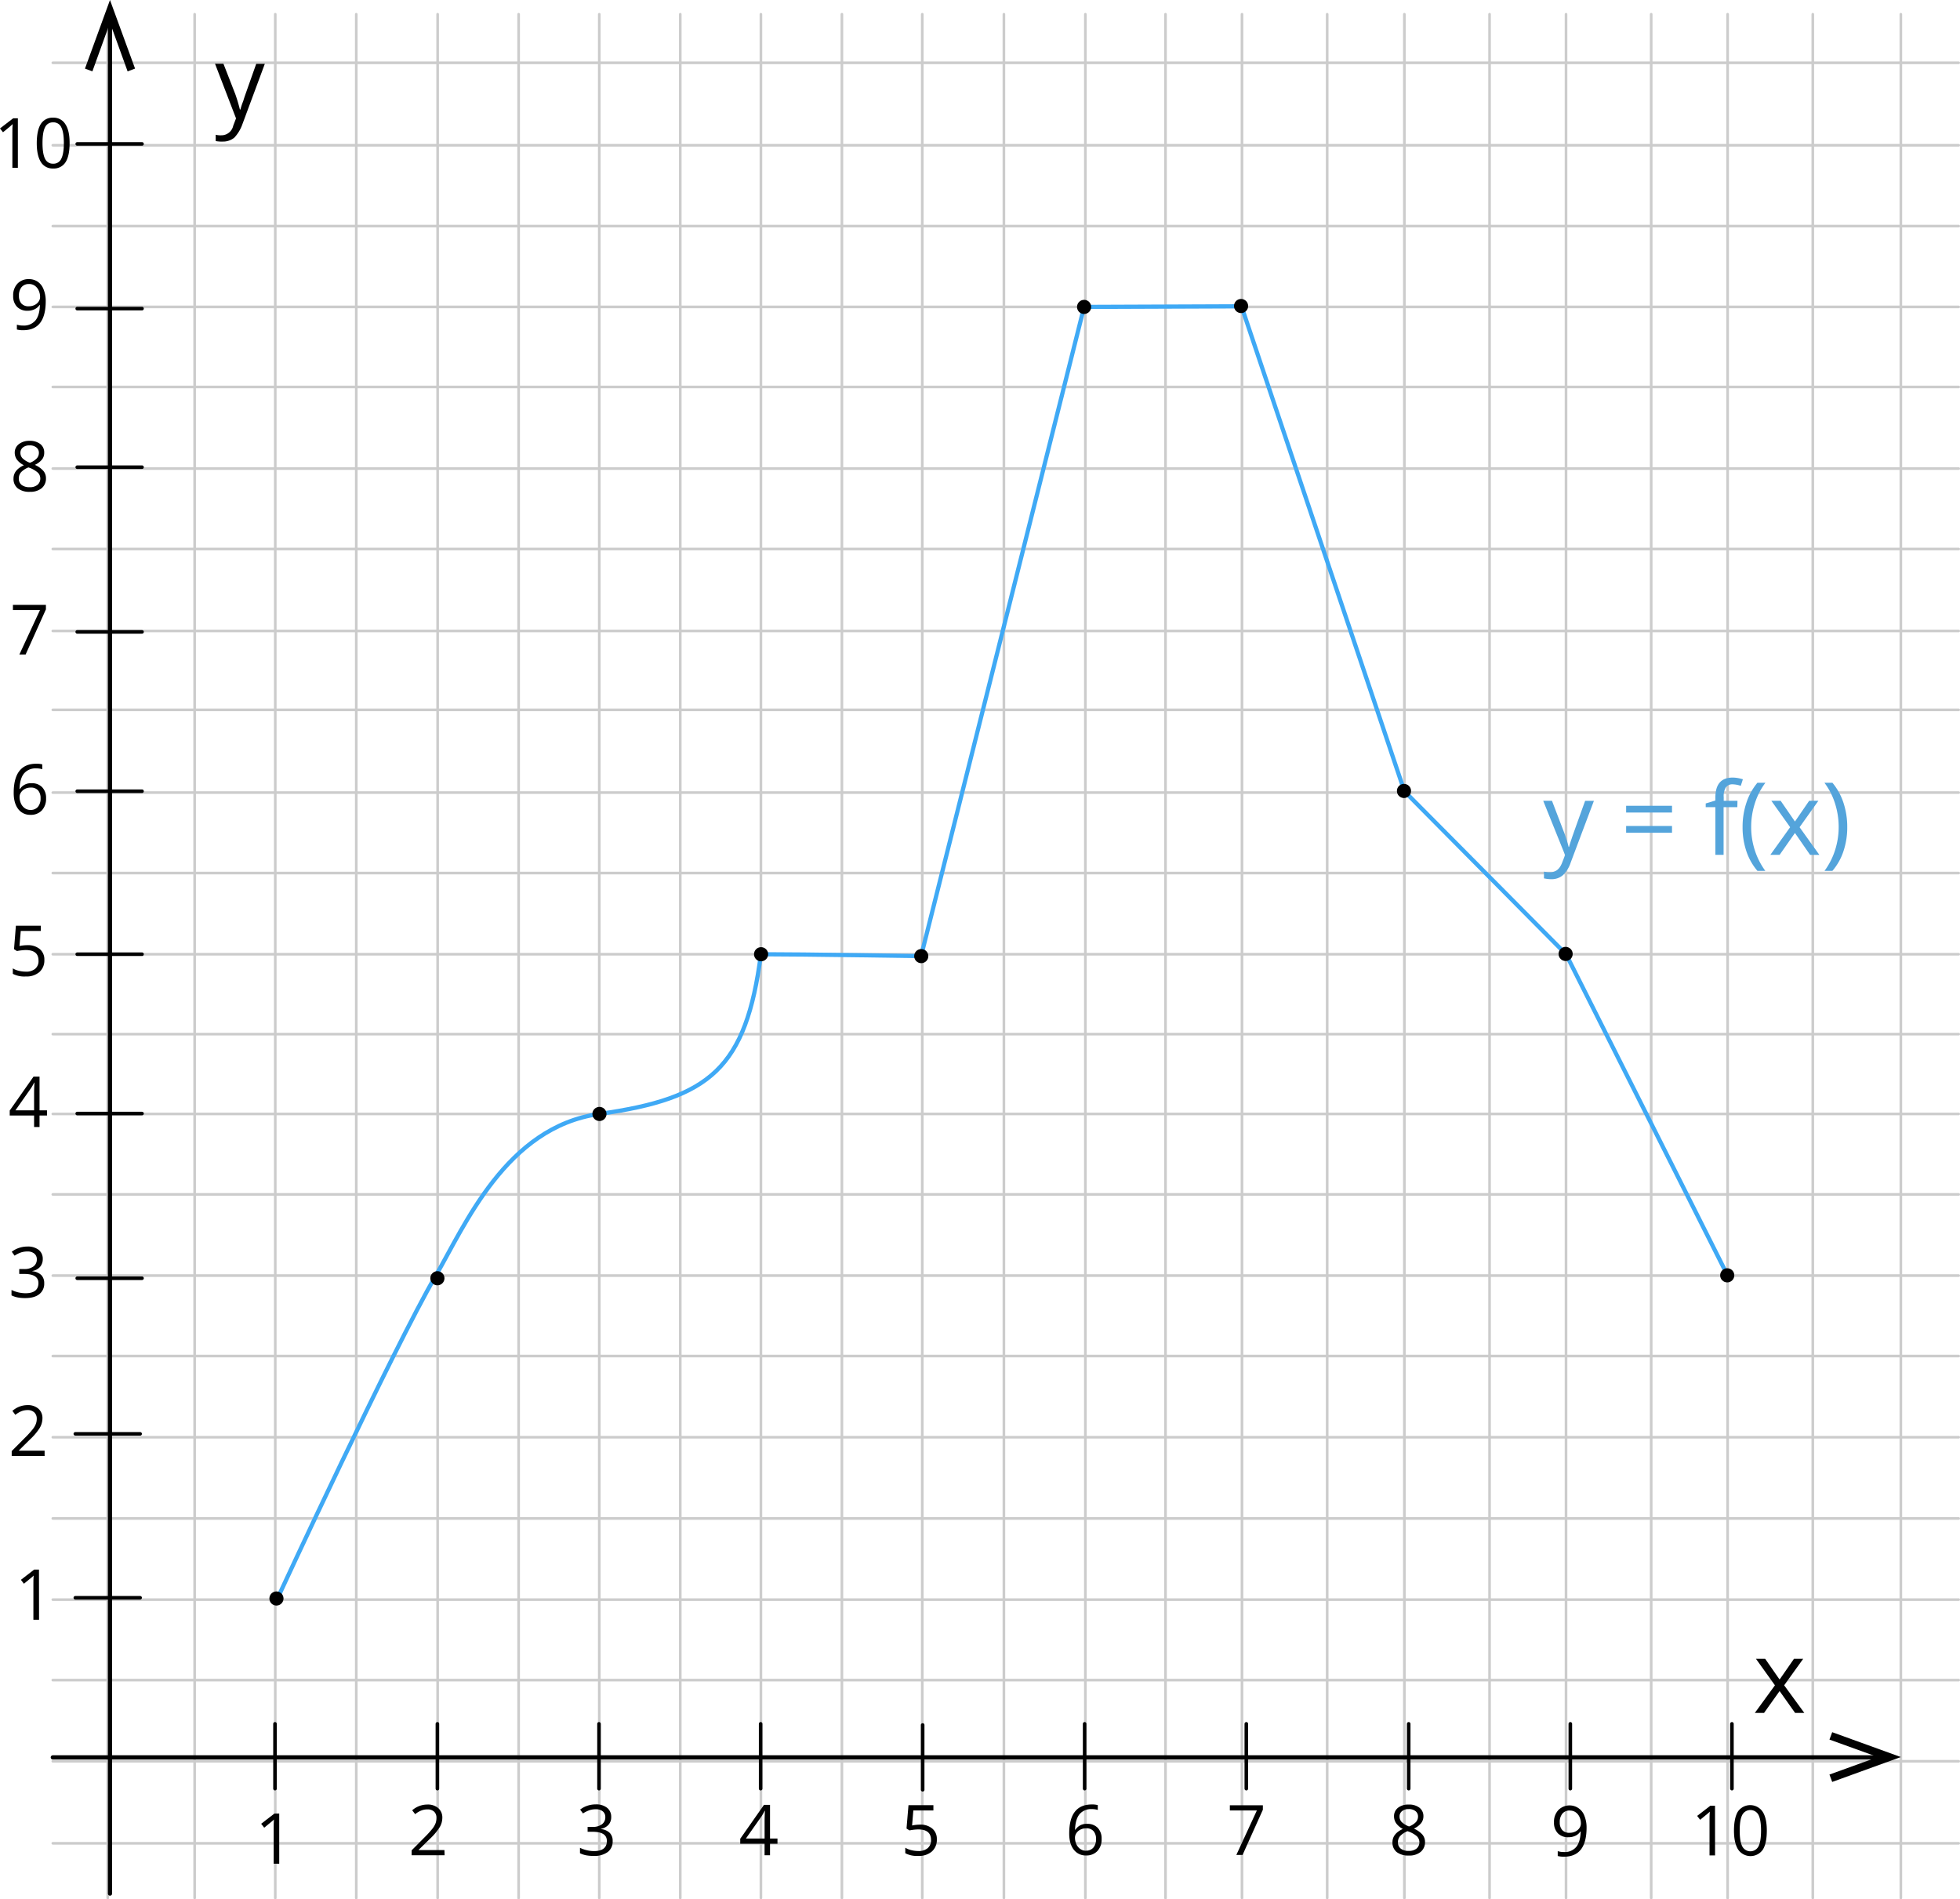 <svg xmlns="http://www.w3.org/2000/svg" width="930.97" height="902.08" viewBox="0 0 930.97 902.08">
  <defs>
    <style>
      .cls-1, .cls-2, .cls-4, .cls-6 {
        fill: none;
      }

      .cls-1 {
        stroke: #ccc;
        stroke-width: 1.25px;
      }

      .cls-1, .cls-2, .cls-4 {
        stroke-linecap: round;
        stroke-linejoin: round;
      }

      .cls-2, .cls-4 {
        stroke: #010101;
      }

      .cls-2, .cls-6 {
        stroke-width: 2px;
      }

      .cls-3, .cls-5 {
        fill: #010101;
      }

      .cls-3 {
        fill-rule: evenodd;
      }

      .cls-4 {
        stroke-width: 1.7px;
      }

      .cls-6 {
        stroke: #3fa9f5;
        stroke-miterlimit: 10;
      }

      .cls-7 {
        fill: #54a4db;
      }
    </style>
  </defs>
  <title>7_4_2_6Asset 1</title>
  <g id="Layer_2" data-name="Layer 2">
    <g id="Layer_1-2" data-name="Layer 1">
      <line class="cls-1" x1="476.84" y1="901.45" x2="476.84" y2="6.76"/>
      <line class="cls-1" x1="553.6" y1="901.45" x2="553.6" y2="6.76"/>
      <line class="cls-1" x1="515.53" y1="901.45" x2="515.53" y2="6.76"/>
      <line class="cls-1" x1="630.39" y1="901.45" x2="630.39" y2="6.76"/>
      <line class="cls-1" x1="707.52" y1="901.45" x2="707.52" y2="6.76"/>
      <line class="cls-1" x1="784.29" y1="901.45" x2="784.29" y2="6.76"/>
      <line class="cls-1" x1="861.05" y1="901.45" x2="861.05" y2="6.76"/>
      <line class="cls-1" x1="902.87" y1="901.45" x2="902.87" y2="6.76"/>
      <line class="cls-1" x1="589.93" y1="901.45" x2="589.93" y2="6.76"/>
      <line class="cls-1" x1="667.06" y1="901.45" x2="667.06" y2="6.76"/>
      <line class="cls-1" x1="743.84" y1="901.45" x2="743.84" y2="6.76"/>
      <line class="cls-1" x1="820.6" y1="901.45" x2="820.6" y2="6.76"/>
      <line class="cls-1" x1="92.45" y1="901.45" x2="92.45" y2="6.76"/>
      <line class="cls-1" x1="51.17" y1="901.45" x2="51.17" y2="6.76"/>
      <line class="cls-1" x1="169.22" y1="901.45" x2="169.22" y2="6.76"/>
      <line class="cls-1" x1="246.34" y1="901.45" x2="246.34" y2="6.76"/>
      <line class="cls-1" x1="323.12" y1="901.45" x2="323.12" y2="6.76"/>
      <line class="cls-1" x1="130.75" y1="901.45" x2="130.75" y2="6.76"/>
      <line class="cls-1" x1="207.87" y1="901.45" x2="207.87" y2="6.76"/>
      <line class="cls-1" x1="284.65" y1="901.45" x2="284.65" y2="6.76"/>
      <line class="cls-1" x1="399.89" y1="901.45" x2="399.89" y2="6.76"/>
      <line class="cls-1" x1="361.42" y1="901.45" x2="361.42" y2="6.76"/>
      <line class="cls-1" x1="438.06" y1="901.45" x2="438.06" y2="6.76"/>
      <line class="cls-1" x1="25.08" y1="69" x2="930.35" y2="69"/>
      <line class="cls-1" x1="25.08" y1="29.83" x2="930.35" y2="29.83"/>
      <line class="cls-1" x1="25.08" y1="107.38" x2="930.35" y2="107.38"/>
      <line class="cls-1" x1="25.08" y1="183.79" x2="930.35" y2="183.79"/>
      <line class="cls-1" x1="25.08" y1="260.74" x2="930.35" y2="260.74"/>
      <line class="cls-1" x1="25.08" y1="337.15" x2="930.35" y2="337.15"/>
      <line class="cls-1" x1="25.08" y1="414.65" x2="930.35" y2="414.65"/>
      <line class="cls-1" x1="25.08" y1="145.77" x2="930.35" y2="145.77"/>
      <line class="cls-1" x1="25.08" y1="222.54" x2="930.35" y2="222.54"/>
      <line class="cls-1" x1="25.08" y1="299.67" x2="930.35" y2="299.67"/>
      <line class="cls-1" x1="25.08" y1="376.44" x2="930.35" y2="376.44"/>
      <line class="cls-1" x1="25.08" y1="529.07" x2="930.35" y2="529.07"/>
      <line class="cls-1" x1="25.08" y1="605.84" x2="930.35" y2="605.84"/>
      <line class="cls-1" x1="25.08" y1="682.61" x2="930.35" y2="682.61"/>
      <line class="cls-1" x1="25.08" y1="759.74" x2="930.35" y2="759.74"/>
      <line class="cls-1" x1="25.08" y1="836.51" x2="930.35" y2="836.51"/>
      <line class="cls-1" x1="25.08" y1="875.47" x2="930.35" y2="875.47"/>
      <line class="cls-1" x1="25.08" y1="567.28" x2="930.35" y2="567.28"/>
      <line class="cls-1" x1="25.08" y1="491.15" x2="930.35" y2="491.15"/>
      <line class="cls-1" x1="25.08" y1="644.05" x2="930.35" y2="644.05"/>
      <line class="cls-1" x1="25.08" y1="721.18" x2="930.35" y2="721.18"/>
      <line class="cls-1" x1="25.08" y1="797.95" x2="930.35" y2="797.95"/>
      <line class="cls-1" x1="25.08" y1="453.21" x2="930.35" y2="453.21"/>
      <line class="cls-2" x1="52.25" y1="899.35" x2="52.25" y2="10.79"/>
      <line class="cls-2" x1="25.08" y1="834.66" x2="892.82" y2="834.66"/>
      <polygon class="cls-3" points="870.27 846.32 868.96 842.82 891.93 834.5 868.96 826.2 870.27 822.7 902.87 834.5 870.27 846.32"/>
      <polygon class="cls-3" points="843.07 800.43 834.05 787.85 838.43 787.85 845.28 797.7 852.11 787.85 856.49 787.85 847.45 800.43 857.03 813.55 852.65 813.55 845.28 803.17 837.89 813.55 833.51 813.55 843.07 800.43"/>
      <line class="cls-4" x1="745.88" y1="849.51" x2="745.88" y2="818.73"/>
      <line class="cls-4" x1="591.98" y1="849.51" x2="591.98" y2="818.73"/>
      <path class="cls-3" d="M102.13,30.27h4l5.64,14.46c.84,2.38,1.57,4.81,2.17,7.27h.26a31.25,31.25,0,0,1,1.33-4c.54-1.87,1.08-3.26,6.17-17.69h4.09L115.06,59.2a17.89,17.89,0,0,1-3.76,6.17,8.36,8.36,0,0,1-5.09,1.87h-.27a15.6,15.6,0,0,1-3.48-.24V64a9.39,9.39,0,0,0,2.69.26h0a5.74,5.74,0,0,0,5.63-4.56l1.33-3.48Z"/>
      <polygon class="cls-3" points="64.15 32.58 60.61 33.9 52.24 10.79 43.88 33.9 40.36 32.58 52.24 0 64.15 32.58"/>
      <line class="cls-4" x1="36.68" y1="300.11" x2="67.46" y2="300.11"/>
      <line class="cls-4" x1="36.68" y1="146.57" x2="67.46" y2="146.57"/>
      <line class="cls-4" x1="36.68" y1="453.2" x2="67.46" y2="453.2"/>
      <line class="cls-4" x1="36.68" y1="607.1" x2="67.46" y2="607.1"/>
      <line class="cls-4" x1="284.52" y1="849.51" x2="284.52" y2="818.73"/>
      <line class="cls-4" x1="130.62" y1="849.51" x2="130.62" y2="818.73"/>
      <line class="cls-4" x1="36.68" y1="375.79" x2="67.46" y2="375.79"/>
      <line class="cls-4" x1="36.68" y1="221.89" x2="67.46" y2="221.89"/>
      <line class="cls-4" x1="36.68" y1="68.35" x2="67.46" y2="68.35"/>
      <line class="cls-4" x1="515.19" y1="849.51" x2="515.19" y2="818.73"/>
      <line class="cls-4" x1="669.11" y1="849.51" x2="669.11" y2="818.73"/>
      <line class="cls-4" x1="822.64" y1="849.51" x2="822.64" y2="818.73"/>
      <line class="cls-4" x1="361.3" y1="849.51" x2="361.3" y2="818.73"/>
      <line class="cls-4" x1="438.25" y1="850.05" x2="438.25" y2="819.27"/>
      <line class="cls-4" x1="207.76" y1="849.51" x2="207.76" y2="818.73"/>
      <line class="cls-4" x1="36.68" y1="528.88" x2="67.46" y2="528.88"/>
      <line class="cls-4" x1="35.78" y1="758.86" x2="66.56" y2="758.86"/>
      <line class="cls-4" x1="35.78" y1="681" x2="66.56" y2="681"/>
      <path class="cls-5" d="M18.55,769.3H15.86v-17c0-1.33,0-2.67.13-4-.23.23-.48.47-.76.72s-1.58,1.31-3.87,3.17l-1.43-1.85,6.3-4.87h2.28Z"/>
      <path class="cls-5" d="M21.19,691.52H5.56v-2.33l6.27-6.3a45.91,45.91,0,0,0,3.76-4.13A9.41,9.41,0,0,0,17,676.35a6.78,6.78,0,0,0,.46-2.52,4,4,0,0,0-1.16-3,4.49,4.49,0,0,0-3.21-1.12,8.38,8.38,0,0,0-2.8.49,11.83,11.83,0,0,0-3,1.78L5.9,670.09a10.93,10.93,0,0,1,7.1-2.74,7.6,7.6,0,0,1,5.26,1.72,5.91,5.91,0,0,1,1.9,4.61,9,9,0,0,1-1.27,4.48,28,28,0,0,1-4.75,5.6L9,688.85V689H21.19Z"/>
      <path class="cls-5" d="M20.31,598A5.49,5.49,0,0,1,19,601.72a6.36,6.36,0,0,1-3.62,1.94v.13a6.88,6.88,0,0,1,4.25,1.82A5.41,5.41,0,0,1,21,609.45a6.23,6.23,0,0,1-2.36,5.23c-1.56,1.23-3.8,1.85-6.71,1.84a18.23,18.23,0,0,1-3.46-.29,11.39,11.39,0,0,1-3-1v-2.57a15.46,15.46,0,0,0,6.61,1.56c4.12,0,6.17-1.61,6.17-4.83,0-2.89-2.27-4.34-6.8-4.33H9.14v-2.33h2.38a7.19,7.19,0,0,0,4.34-1.21,4.06,4.06,0,0,0,1.63-3.41,3.34,3.34,0,0,0-1.21-2.73,4.93,4.93,0,0,0-3.25-1,10.06,10.06,0,0,0-2.94.43,13.28,13.28,0,0,0-3.16,1.56l-1.34-1.85A11.33,11.33,0,0,1,9,592.7a12.38,12.38,0,0,1,4-.66,8.26,8.26,0,0,1,5.39,1.59A5.36,5.36,0,0,1,20.31,598Z"/>
      <path class="cls-5" d="M22.33,529.8H18.78v5.47H16.19V529.8H4.62v-2.36l11.3-16.1h2.86v16h3.54Zm-6.14-2.46v-7.91c0-1.55.06-3.31.18-5.26h-.13a25.38,25.38,0,0,1-1.47,2.59L7.33,527.34Z"/>
      <path class="cls-5" d="M13,448.91a8.76,8.76,0,0,1,5.91,1.86,6.42,6.42,0,0,1,2.16,5.11,7.4,7.4,0,0,1-2.35,5.79,9.37,9.37,0,0,1-6.49,2.1,11.88,11.88,0,0,1-6.14-1.25v-2.6a9.07,9.07,0,0,0,2.83,1.15,13.88,13.88,0,0,0,3.34.41,6.54,6.54,0,0,0,4.45-1.35,4.76,4.76,0,0,0,1.58-3.91q0-5-6.1-5a24.89,24.89,0,0,0-4.13.48l-1.4-.9.89-11.13H19.39v2.49H9.86l-.61,7.14A19.64,19.64,0,0,1,13,448.91Z"/>
      <path class="cls-5" d="M436.91,866.6a8.71,8.71,0,0,1,5.91,1.87,6.32,6.32,0,0,1,2.16,5.1,7.32,7.32,0,0,1-2.35,5.79,9.35,9.35,0,0,1-6.48,2.1,11.92,11.92,0,0,1-6.15-1.28v-2.61a9.75,9.75,0,0,0,2.84,1.15,14.41,14.41,0,0,0,3.34.42,6.6,6.6,0,0,0,4.45-1.36,4.85,4.85,0,0,0,1.59-3.9c0-3.33-2-5-6.1-5a23,23,0,0,0-4.14.47l-1.4-.9.94-11.08h11.83v2.49h-9.53l-.59,7.15A18.94,18.94,0,0,1,436.91,866.6Z"/>
      <path class="cls-5" d="M369.29,875.67h-3.54v5.47h-2.59v-5.47H351.6v-2.36l11.28-16.1h2.87v16h3.54Zm-6.12-2.46V865.3c0-1.55.05-3.3.15-5.26h-.13a23.54,23.54,0,0,1-1.46,2.59l-7.44,10.58Z"/>
      <path class="cls-5" d="M290.31,862.94a5.3,5.3,0,0,1-1.28,3.73,6.41,6.41,0,0,1-3.62,1.93v.13a6.76,6.76,0,0,1,4.25,1.83A5.3,5.3,0,0,1,291,874.4a6.18,6.18,0,0,1-2.36,5.23,10.71,10.71,0,0,1-6.7,1.83,19.08,19.08,0,0,1-3.46-.28,11.39,11.39,0,0,1-3-1v-2.57a15.32,15.32,0,0,0,3.29,1.16,14.85,14.85,0,0,0,3.32.4q6.18,0,6.16-4.84c0-2.88-2.26-4.33-6.8-4.33h-2.34v-2.32h2.37a7.1,7.1,0,0,0,4.4-1.23,4,4,0,0,0,1.63-3.41,3.38,3.38,0,0,0-1.19-2.74,5,5,0,0,0-3.25-1,10.12,10.12,0,0,0-3,.42,14.55,14.55,0,0,0-3.16,1.57l-1.35-1.83a11.44,11.44,0,0,1,3.37-1.81,12.38,12.38,0,0,1,4-.66,8.19,8.19,0,0,1,5.39,1.59A5.29,5.29,0,0,1,290.31,862.94Z"/>
      <path class="cls-5" d="M211.18,881.14H195.52v-2.33l6.26-6.3a47.2,47.2,0,0,0,3.74-4.14,10.64,10.64,0,0,0,1.37-2.41,7.29,7.29,0,0,0,.45-2.53,3.94,3.94,0,0,0-1.15-3,4.48,4.48,0,0,0-3.17-1.06,7.92,7.92,0,0,0-2.81.49,10.69,10.69,0,0,0-3,1.77l-1.43-1.84a11,11,0,0,1,7.15-2.73,7.55,7.55,0,0,1,5.26,1.72,5.89,5.89,0,0,1,1.91,4.61,8.85,8.85,0,0,1-1.28,4.48,28.59,28.59,0,0,1-4.75,5.6l-5.21,5.09v.13H211.1Z"/>
      <path class="cls-5" d="M132.63,885.17H130v-17c0-1.34,0-2.67.13-4l-.77.71c-.27.25-1.57,1.31-3.87,3.18l-1.44-1.86,6.3-4.87h2.28Z"/>
      <path d="M6.51,376.55q0-6.94,2.7-10.38t8-3.44a10.65,10.65,0,0,1,2.87.3v2.31a9.12,9.12,0,0,0-2.84-.4,7.15,7.15,0,0,0-5.78,2.36q-2,2.35-2.19,7.42h.19A6.16,6.16,0,0,1,15.05,372a6.57,6.57,0,0,1,5,1.91,7.27,7.27,0,0,1,1.83,5.21,8,8,0,0,1-2,5.77A7.07,7.07,0,0,1,14.45,387a7,7,0,0,1-5.8-2.75C7.22,382.39,6.5,379.82,6.51,376.55Zm7.91,8.12A4.47,4.47,0,0,0,18,383.23a6.12,6.12,0,0,0,1.27-4.16,5.44,5.44,0,0,0-1.18-3.68,4.42,4.42,0,0,0-3.51-1.33,6,6,0,0,0-2.66.59A4.93,4.93,0,0,0,10,376.3a3.83,3.83,0,0,0-.71,2.17,7.47,7.47,0,0,0,.64,3.09,5.43,5.43,0,0,0,1.83,2.28,4.53,4.53,0,0,0,2.66.83Z"/>
      <path d="M507.86,870.84q0-6.95,2.7-10.38c1.8-2.29,4.47-3.43,8-3.44a10.28,10.28,0,0,1,2.87.31v2.3a9.12,9.12,0,0,0-2.84-.4,7.15,7.15,0,0,0-5.78,2.36q-2,2.35-2.19,7.42h.19a6.17,6.17,0,0,1,5.61-2.77,6.61,6.61,0,0,1,5,1.91,7.27,7.27,0,0,1,1.83,5.21,8,8,0,0,1-2,5.78,7.14,7.14,0,0,1-5.42,2.1,7,7,0,0,1-5.8-2.75Q507.86,875.74,507.86,870.84Zm7.91,8.13a4.5,4.5,0,0,0,3.55-1.45,6.1,6.1,0,0,0,1.27-4.16,5.44,5.44,0,0,0-1.18-3.68,4.42,4.42,0,0,0-3.51-1.33,6,6,0,0,0-2.66.59,4.89,4.89,0,0,0-1.93,1.65,3.83,3.83,0,0,0-.71,2.17,7.52,7.52,0,0,0,.64,3.1,5.48,5.48,0,0,0,1.83,2.27,4.51,4.51,0,0,0,2.7.87Z"/>
      <path d="M9.21,310.84,19,289.74H6.14v-2.46H21.81v2.14l-9.63,21.42Z"/>
      <path d="M587.24,881,597,859.86H584.16V857.4h15.68v2.14L590.2,881Z"/>
      <path d="M14,209.37a8,8,0,0,1,5.11,1.5A5,5,0,0,1,21,215a5.12,5.12,0,0,1-1,3.18,9.33,9.33,0,0,1-3.45,2.61,11.45,11.45,0,0,1,4.07,2.88,5.39,5.39,0,0,1,1.21,3.49,5.88,5.88,0,0,1-2,4.68,8.41,8.41,0,0,1-5.61,1.75,8.9,8.9,0,0,1-5.8-1.66,5.67,5.67,0,0,1-2-4.68q0-4,4.93-6.3A9,9,0,0,1,8,218.24,5.67,5.67,0,0,1,7,215a5,5,0,0,1,2-4.09A7.94,7.94,0,0,1,14,209.37ZM8.94,227.32a3.66,3.66,0,0,0,1.35,3,5.91,5.91,0,0,0,3.77,1.08,5.54,5.54,0,0,0,3.74-1.13,3.85,3.85,0,0,0,1.34-3.09,3.79,3.79,0,0,0-1.26-2.78A12.67,12.67,0,0,0,13.5,222a9.63,9.63,0,0,0-3.5,2.29A4.42,4.42,0,0,0,8.94,227.32ZM14,211.54a4.74,4.74,0,0,0-3.16,1,3.2,3.2,0,0,0-1.14,2.58,3.63,3.63,0,0,0,1,2.54,9.89,9.89,0,0,0,3.51,2.13,8.71,8.71,0,0,0,3.26-2.08,3.82,3.82,0,0,0,1-2.59,3.16,3.16,0,0,0-1.17-2.59A4.89,4.89,0,0,0,14,211.54Z"/>
      <path d="M669.11,857.07a8,8,0,0,1,5.1,1.49,5,5,0,0,1,1.89,4.14,5.22,5.22,0,0,1-1.08,3.18,9.33,9.33,0,0,1-3.45,2.61,11.49,11.49,0,0,1,4.08,2.88,5.37,5.37,0,0,1,1.21,3.48,5.9,5.9,0,0,1-2.05,4.69,8.35,8.35,0,0,1-5.61,1.74,9,9,0,0,1-5.8-1.65,5.7,5.7,0,0,1-2-4.68c0-2.7,1.65-4.8,4.93-6.3a9.17,9.17,0,0,1-3.19-2.71,5.86,5.86,0,0,1-1-3.27,5,5,0,0,1,1.9-4.08A7.8,7.8,0,0,1,669.11,857.07ZM664,875a3.66,3.66,0,0,0,1.35,3,5.92,5.92,0,0,0,3.78,1.08,5.65,5.65,0,0,0,3.74-1.13,4,4,0,0,0,.08-5.87,12.71,12.71,0,0,0-4.39-2.36,9.32,9.32,0,0,0-3.48,2.28A4.4,4.4,0,0,0,664,875Zm5.06-15.78a4.7,4.7,0,0,0-3.15,1,3.17,3.17,0,0,0-1.15,2.58,3.74,3.74,0,0,0,1,2.54,10,10,0,0,0,3.51,2.13,8.74,8.74,0,0,0,3.27-2.08,3.87,3.87,0,0,0,1-2.59,3.16,3.16,0,0,0-1.17-2.59,5,5,0,0,0-3.3-1Z"/>
      <path d="M21.72,143q0,13.83-10.7,13.83a10.84,10.84,0,0,1-3-.33v-2.3a9.42,9.42,0,0,0,2.94.42,7.15,7.15,0,0,0,5.84-2.39q2-2.4,2.15-7.34h-.19a5.79,5.79,0,0,1-2.36,2,7.51,7.51,0,0,1-3.3.7,6.68,6.68,0,0,1-5-1.87,7.11,7.11,0,0,1-1.84-5.22,8,8,0,0,1,2.05-5.8,7.2,7.2,0,0,1,5.41-2.13,7.3,7.3,0,0,1,4.2,1.23,7.66,7.66,0,0,1,2.76,3.59A14.55,14.55,0,0,1,21.72,143Zm-7.93-8.1a4.42,4.42,0,0,0-3.56,1.48A6.19,6.19,0,0,0,9,140.49a5.35,5.35,0,0,0,1.16,3.65,4.43,4.43,0,0,0,3.53,1.33,6.14,6.14,0,0,0,2.7-.59,4.79,4.79,0,0,0,1.94-1.63,3.79,3.79,0,0,0,.71-2.16,7.33,7.33,0,0,0-.66-3.13,5.53,5.53,0,0,0-1.84-2.25,4.66,4.66,0,0,0-2.75-.82Z"/>
      <path d="M753.6,868q0,13.83-10.7,13.83a10.84,10.84,0,0,1-3-.33v-2.3a9.71,9.71,0,0,0,2.93.42,7.1,7.1,0,0,0,5.84-2.4c1.32-1.59,2-4,2.15-7.33h-.19a5.7,5.7,0,0,1-2.35,2,7.58,7.58,0,0,1-3.31.7,6.68,6.68,0,0,1-5-1.86,7.19,7.19,0,0,1-1.84-5.23,8,8,0,0,1,2.06-5.8,7.49,7.49,0,0,1,12.37,2.7A14.69,14.69,0,0,1,753.6,868Zm-7.92-8.1a4.41,4.41,0,0,0-3.57,1.48,6.22,6.22,0,0,0-1.25,4.12,5.3,5.3,0,0,0,1.16,3.65,4.4,4.4,0,0,0,3.53,1.33,6.14,6.14,0,0,0,2.7-.59,5,5,0,0,0,1.94-1.63,3.79,3.79,0,0,0,.71-2.16,7.33,7.33,0,0,0-.66-3.13,5.47,5.47,0,0,0-1.85-2.25,4.6,4.6,0,0,0-2.71-.79Z"/>
      <g>
        <path d="M8.49,79.72H5.88V62.93c0-1.39,0-2.71.13-4-.23.23-.48.46-.76.71S3.7,61,1.42,62.82L0,61l6.24-4.81H8.49Z"/>
        <path d="M33.06,67.91q0,6.11-1.92,9.12a6.54,6.54,0,0,1-5.89,3,6.47,6.47,0,0,1-5.79-3c-1.32-2.06-2-5.07-2-9s.64-7.15,1.92-9.13a6.47,6.47,0,0,1,5.85-3A6.44,6.44,0,0,1,31.05,59Q33.07,62,33.06,67.91Zm-12.87,0c0,3.43.4,5.92,1.21,7.49a4,4,0,0,0,3.85,2.34,4,4,0,0,0,3.87-2.37c.8-1.59,1.21-4.07,1.21-7.46s-.41-5.86-1.21-7.43a4,4,0,0,0-3.87-2.36,4,4,0,0,0-3.85,2.33Q20.19,62.78,20.19,67.91Z"/>
      </g>
      <g>
        <path d="M814.63,881.23H812V864.44c0-1.4,0-2.72.13-4-.22.23-.48.47-.76.71s-1.55,1.3-3.83,3.15l-1.42-1.84,6.24-4.82h2.25Z"/>
        <path d="M839.21,869.42c0,4.07-.65,7.11-1.93,9.12a7.12,7.12,0,0,1-11.67-.08c-1.32-2.05-2-5.07-2-9s.64-7.15,1.92-9.14a7.12,7.12,0,0,1,11.68.13C838.54,862.48,839.21,865.49,839.21,869.42Zm-12.88,0c0,3.42.4,5.92,1.21,7.48a4.34,4.34,0,0,0,7.73,0c.8-1.59,1.2-4.08,1.2-7.45s-.4-5.85-1.2-7.44a4.36,4.36,0,0,0-7.73,0Q826.33,864.28,826.33,869.42Z"/>
      </g>
      <path class="cls-6" d="M132.63,757.39S186.47,641.09,207,605.84c13.74-23.59,33.32-70.57,77.65-76.77,52.62-7.37,69.7-21.65,76.77-75.86,19.56,0,76.08.89,76.08.89l77.43-308.33,74.76-.29,77.37,230.31,76.78,77.41L820.6,605.84"/>
      <circle cx="131.31" cy="759.2" r="3.36"/>
      <circle cx="207.76" cy="607.1" r="3.36"/>
      <circle cx="284.73" cy="529.07" r="3.36"/>
      <circle cx="361.5" cy="453.21" r="3.36"/>
      <circle cx="514.93" cy="145.77" r="3.36"/>
      <circle cx="589.49" cy="145.34" r="3.36"/>
      <circle cx="666.87" cy="375.66" r="3.36"/>
      <circle cx="743.65" cy="453.07" r="3.36"/>
      <circle cx="820.41" cy="605.71" r="3.36"/>
      <circle cx="437.58" cy="454.1" r="3.36"/>
      <g>
        <path class="cls-7" d="M733,380.34h4.17L742.78,395a55.51,55.51,0,0,1,2.3,7.25h.19c.2-.8.63-2.16,1.28-4.09s2.77-7.87,6.36-17.8h4.17l-11,29.25a14.59,14.59,0,0,1-3.83,6.15,8.15,8.15,0,0,1-5.38,1.81,15.93,15.93,0,0,1-3.51-.39V414a13.27,13.27,0,0,0,2.88.28c2.67,0,4.57-1.5,5.72-4.5l1.43-3.66Z"/>
        <path class="cls-7" d="M772.39,385.91V382.7h21.79v3.21Zm0,9.59v-3.21h21.79v3.21Z"/>
        <path class="cls-7" d="M825.21,383.36h-6.53V406h-3.9V383.36h-4.59V381.6l4.59-1.4v-1.43q0-9.48,8.28-9.47a16.94,16.94,0,0,1,4.78.82l-1,3.11a13.24,13.24,0,0,0-3.84-.72,3.78,3.78,0,0,0-3.26,1.46,8.21,8.21,0,0,0-1,4.7v1.67h6.53Z"/>
        <path class="cls-7" d="M827.7,392.88a36.17,36.17,0,0,1,1.82-11.63,28.93,28.93,0,0,1,5.23-9.49h3.8a32.91,32.91,0,0,0-5.07,9.94,36.52,36.52,0,0,0-1.7,11.13,35.73,35.73,0,0,0,1.73,11,34.52,34.52,0,0,0,5,9.8h-3.75a28,28,0,0,1-5.25-9.31A35.29,35.29,0,0,1,827.7,392.88Z"/>
        <path class="cls-7" d="M850.29,392.88l-8.93-12.54h4.43l6.78,9.84,6.75-9.84h4.38l-8.93,12.54,9.4,13.14h-4.41l-7.19-10.4L845.3,406h-4.41Z"/>
        <path class="cls-7" d="M877.41,392.88a35.27,35.27,0,0,1-1.82,11.48,27.42,27.42,0,0,1-5.23,9.26h-3.75a33.83,33.83,0,0,0,5-9.79,35.73,35.73,0,0,0,1.73-11,36.52,36.52,0,0,0-1.7-11.13,32.91,32.91,0,0,0-5.07-9.94h3.8a28.89,28.89,0,0,1,5.25,9.53A36.5,36.5,0,0,1,877.41,392.88Z"/>
      </g>
    </g>
  </g>
</svg>
